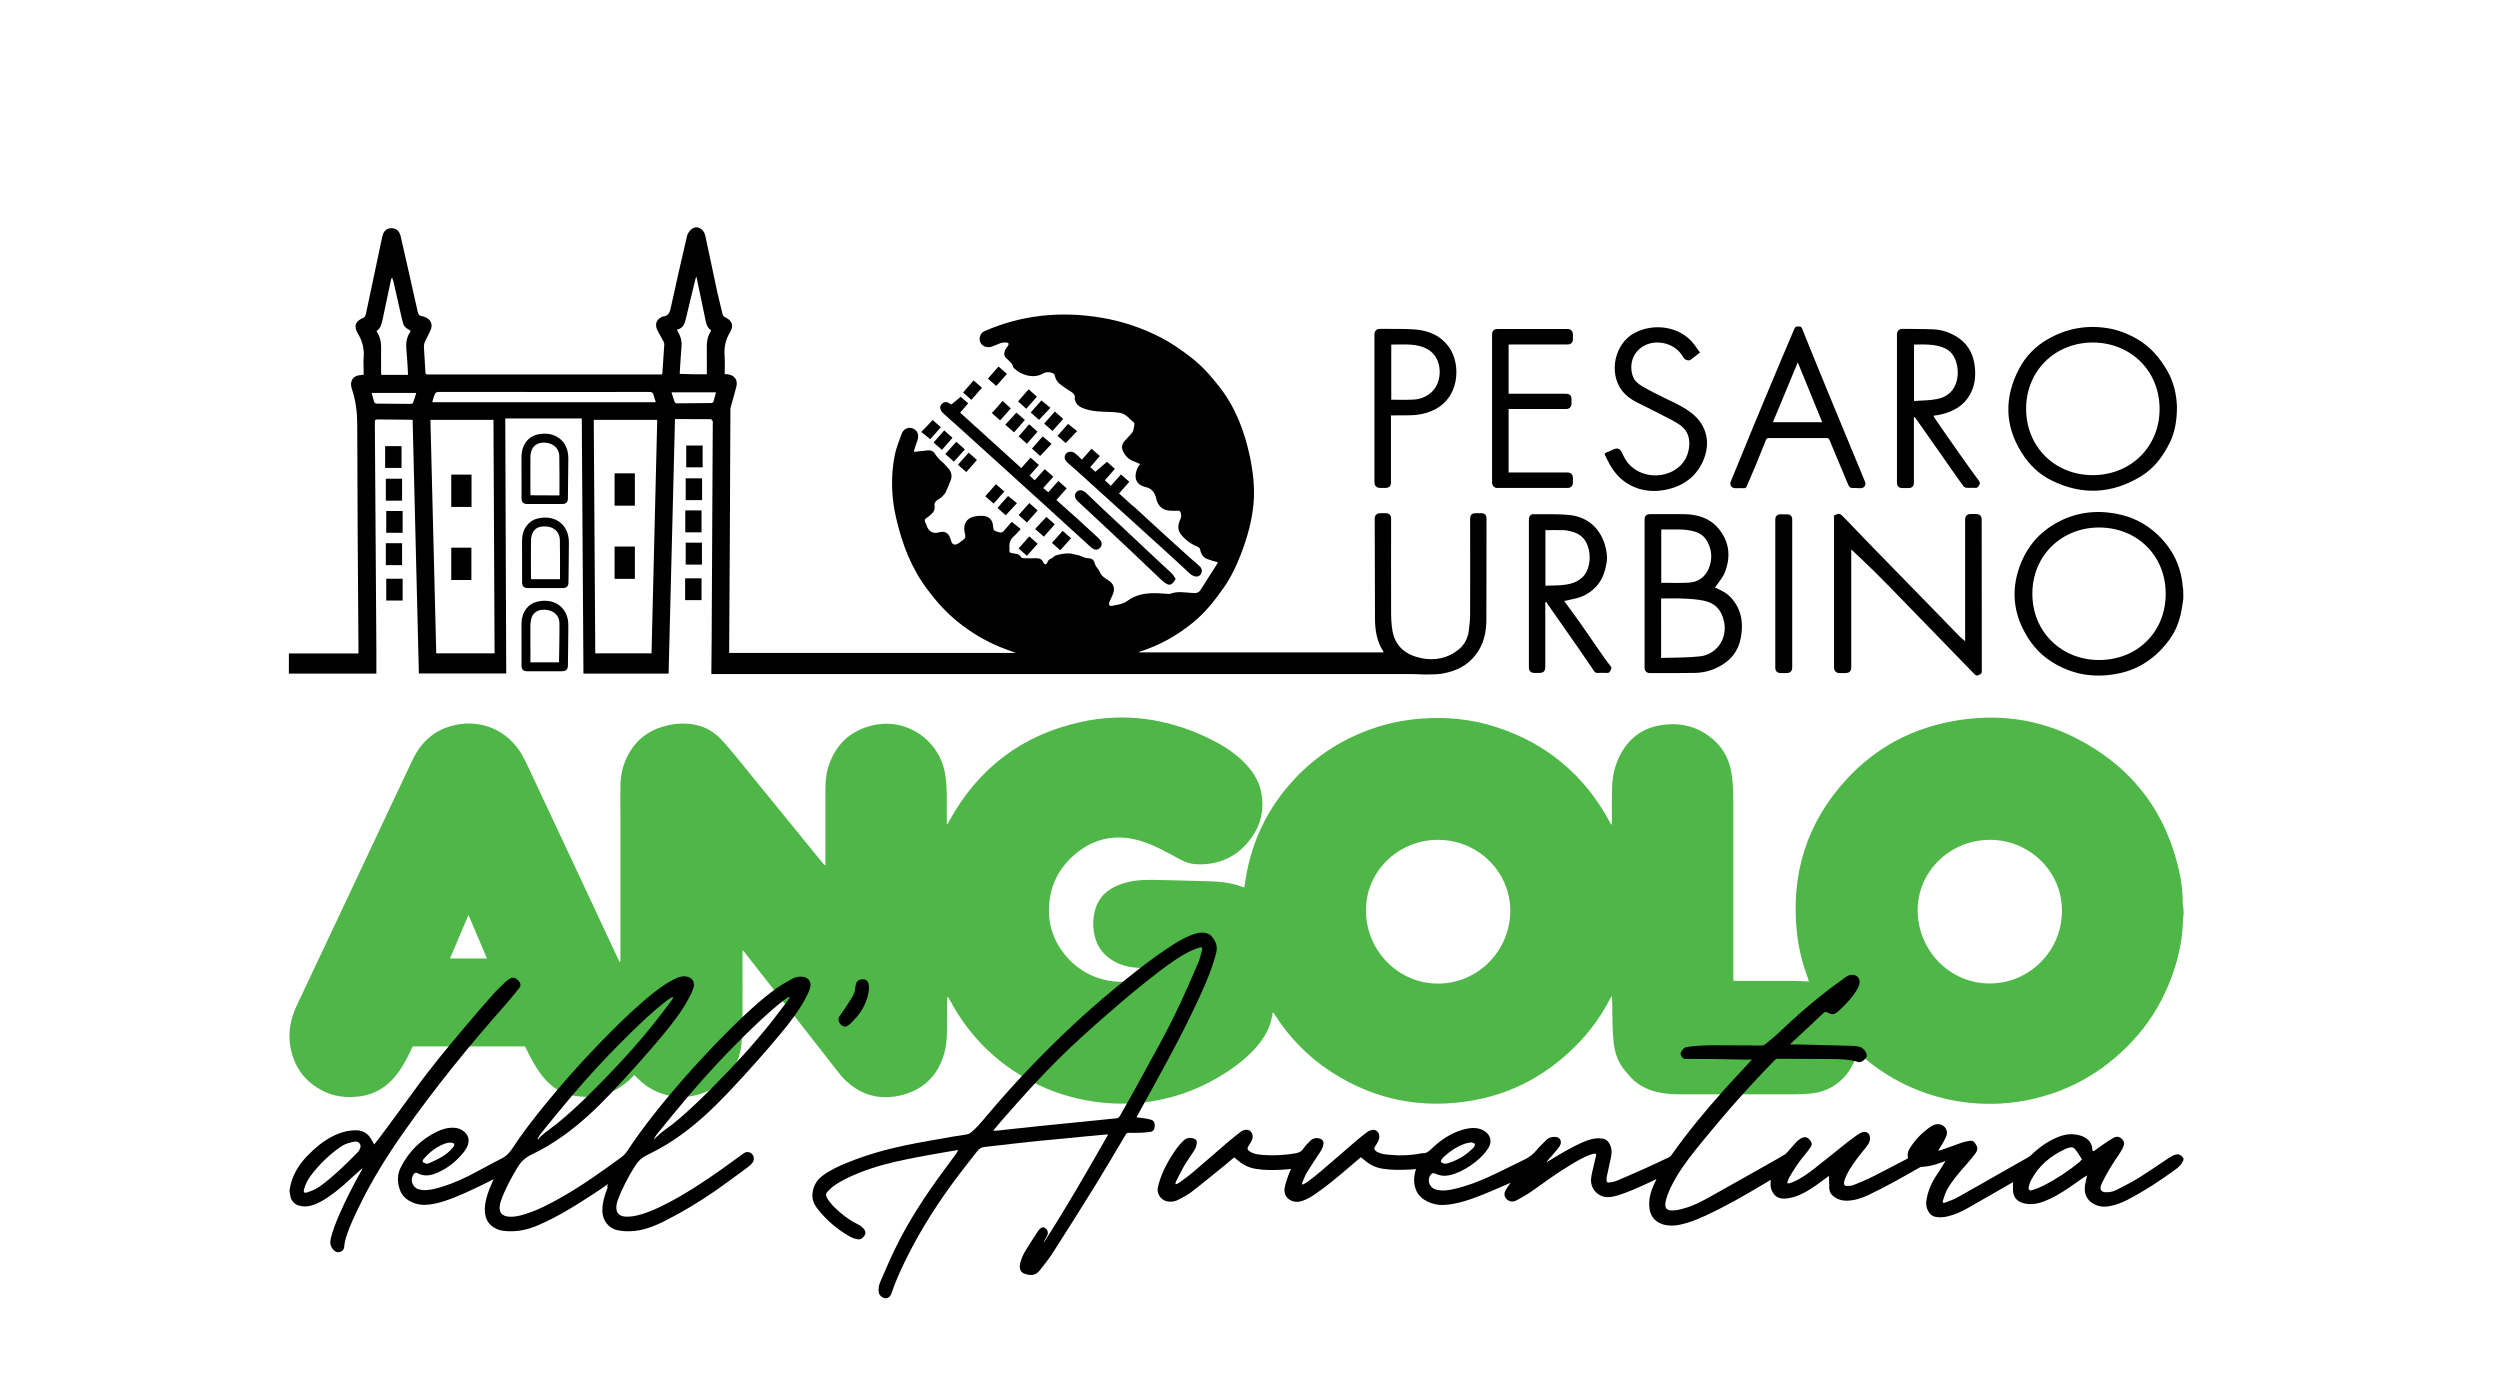 <?xml version="1.0" encoding="utf-8"?>
<!-- Generator: Adobe Illustrator 26.5.0, SVG Export Plug-In . SVG Version: 6.00 Build 0)  -->
<svg version="1.1" id="Livello_1" xmlns="http://www.w3.org/2000/svg" xmlns:xlink="http://www.w3.org/1999/xlink" x="0px" y="0px"
	 viewBox="0 0 1800 1000" style="enable-background:new 0 0 1800 1000;" xml:space="preserve">
<style type="text/css">
	.st0{fill:#4FB747;}
</style>
<g>
	<path class="st0" d="M1572.2,658c-0.1,1.4-0.4,2.8-0.4,4.2c-0.5,18.7-5.3,36.3-13.2,53.1c-6.8,14.4-15.9,27.2-27.2,38.4
		c-18.6,18.5-40.7,31.1-66.2,37.2c-44.2,10.6-91.5-0.8-125.8-31.7c-0.5-0.5-1.1-0.9-1.9-1.6c-0.3,1-0.6,1.7-0.9,2.5
		c-2.7,8.2-7.2,15.1-14.2,20.3c-5.8,4.3-12.3,6.4-19.4,7c-3.8,0.4-7.7,0.5-11.5,0.5c-27.6,0-55.2,0-82.8,0c-6.7,0-13.2-0.7-19.6-2.8
		c-6.3-2.1-11.7-5.5-16-10.6c-0.8-1-1.7-2-2.5-2.9c-5.4-6-7.9-13.2-8.8-21.1c-0.9-8.8-0.9-17.5-1-26.3c0-2.3,0-4.6-0.3-7.1
		c-0.3,0.5-0.7,1.1-1,1.6c-6.8,13.2-15.4,25-26,35.4c-20.5,20.1-44.7,33.2-73,38.2c-36.8,6.5-71.1-0.4-102.4-20.8
		c-16.2-10.6-29.5-24.2-40-40.5c-0.4-0.6-0.8-1.2-1.2-1.8c-0.1-0.1-0.3-0.1-0.5-0.2c-0.3,1.7-0.6,3.4-1,5.1
		c-1.6,6.9-5,12.7-9.4,18.1c-6.6,8-14.5,14.4-23.2,20c-16.5,10.7-34.5,17.8-53.9,20.8c-12,1.9-24,2.1-36.1,0.8
		c-15.5-1.7-30.3-5.7-44.3-12.3c-28.4-13.4-50-34-64.8-61.8c-0.4-0.7-0.8-1.5-1.7-2.1c0,0.6,0,1.2,0,1.8c0,6.8,0,13.6-0.1,20.4
		c-0.1,6.2-0.3,12.5-2,18.5c-4.6,16.4-15.3,26.6-31.9,30.5c-11.3,2.6-22.3,1.1-32.2-5.3c-4.5-2.9-8.3-6.5-11.6-10.7
		c-18.5-23.6-36.9-47.3-55.4-70.9c-4.1-5.3-8.3-10.6-12.4-15.9c-0.4-0.5-0.9-1-1.7-1.9c-0.1,1.3-0.1,2.1-0.1,2.9
		c0,17.1,0.1,34.2,0,51.3c0,4.9-0.3,9.8-0.9,14.6c-1.7,14-9.3,24.3-21.4,31.2c-17.2,9.8-38.8,6.7-52.8-7.3c-0.9-0.9-1.8-1.8-2.8-2.8
		c-1.3,1.4-2.5,2.7-3.8,3.8c-9.1,8.4-19.8,12.3-32.2,11.9c-5.8-0.2-11.4-1.2-16.7-3.7c-6.3-3.1-11.1-7.8-15.1-13.4
		c-3.9-5.4-7-11.2-9.9-17.2c-0.3-0.6-0.6-1.3-1-2c-26.8,0-53.7,0-80.8,0c-0.7,1.4-1.4,3-2.2,4.6c-3.3,6.9-7.1,13.4-12.3,19.1
		c-7.2,7.8-16.1,11.9-26.6,12.6c-7.9,0.6-15.5-0.4-22.7-3.8c-13.8-6.7-21.9-17.7-24.4-32.8c-1.7-10.3,0.4-20.1,4.8-29.4
		c17.1-36.3,34.2-72.5,51.3-108.8c10.7-22.8,21.4-45.6,32.2-68.3c6.2-12.9,16.2-21.5,30.4-24.6c19-4.2,37.7,3.9,47.7,20.7
		c3,5.1,5.4,10.7,8,16.1c20.6,43.8,41.1,87.7,61.6,131.5c0.4,0.8,0.8,1.6,1.3,2.6c0.6-1,0.4-1.8,0.4-2.6c0-33.6,0-67.2,0-100.7
		c0-7.8-0.1-15.7,0-23.5c0.1-8.3,1.9-16.2,6-23.4c6.3-11.3,16.1-17.9,28.7-20.6c6.2-1.3,12.4-1.5,18.6-0.4c7.6,1.4,14,5.1,19.2,10.6
		c4.1,4.3,7.9,9,11.7,13.6c20.5,25.1,40.9,50.2,61.3,75.3c0.5,0.7,1.1,1.3,2.1,1.9c0-0.8,0-1.7,0-2.5c0-16.8,0-33.6,0-50.4
		c0-5.8,0.2-11.6,1.8-17.1c4.9-16.5,15.8-27.1,32.5-30.9c23.7-5.5,47,10,51.7,33.9c1.1,5.6,1.3,11.3,1.4,16.9c0,6,0,12,0,18
		c0,0.8,0,1.5,0,2.3c0.1,0,0.3,0.1,0.4,0.1c0.5-0.8,0.9-1.6,1.4-2.4c21-38.1,52.7-62.1,95.3-71.3c31-6.7,60.9-2.4,89.5,10.9
		c9.2,4.3,18,9.4,25.5,16.4c7.2,6.6,12.6,14.3,14.4,24c2.1,11.5-0.1,22.2-6.8,31.7c-9.4,13.4-22.5,20-38.9,19.6
		c-4.4-0.1-8.5-1.1-12.4-3.3c-5.1-2.9-10.4-5.7-15.7-8.3c-8.6-4.2-17.6-7.3-27.3-7.7c-12.2-0.4-22.9,3.7-32.3,11.4
		c-10.9,9-17.6,20.5-19.2,34.6c-1.8,15.7,2.9,29.6,13.6,41.2c7.8,8.4,17.4,13.7,28.7,15.8c11.4,2.1,22.3,0.6,32.5-5.1
		c1.9-1.1,3.8-2.2,5.6-3.7c-0.8,0-1.5-0.1-2.3-0.1c-5-0.1-9.9,0-14.9-0.3c-6.5-0.4-12.8-2.1-18.4-5.7c-7.4-4.7-11.5-11.6-12.8-20.1
		c-0.8-5-0.6-9.9,0.6-14.8c2.4-9.7,8.8-15.9,18-19.3c7.2-2.7,14.7-3.5,22.4-3.4c3.6,0,7.2,0.1,10.8,0.2c11.2,0.3,22.4,0.5,33.6,0.9
		c5.7,0.2,11.3,0.9,16.8,2.4c2,0.5,3.9,1.3,6.1,2c0.3-2.2,0.7-4.3,1-6.4c4.5-27.8,16.4-51.9,35.8-72.4
		c15.6-16.5,34.3-28.3,55.8-35.7c11.2-3.9,22.8-6.2,34.7-7.1c18.3-1.4,36.3,0.3,53.8,6c36.4,11.7,63.7,34.5,81.9,68.2
		c0.3,0.6,0.6,1.1,0.9,1.7c0.1,0.1,0.2,0.2,0.6,0.5c0.1-0.7,0.2-1.3,0.2-1.8c0-8.3-0.1-16.6,0.1-24.9c0.2-7.6,1.7-14.9,5-21.8
		c6.3-13.4,16.8-21.5,31.7-23.4c14-1.9,26.5,1.8,37,11.3c6.8,6.2,10.7,14.1,12.2,23.1c1.1,6.4,1.4,12.9,1.4,19.3
		c0,42.4,0,84.8,0,127.1c0,1,0,2.1,0,3.4c1,0,2,0.1,2.9,0.1c13.2,0,26.4,0,39.6,0c3.9,0,7.8,0.3,11.9,0.5c-0.2-0.8-0.4-1.4-0.6-2.1
		c-4-10.7-6.8-21.7-8-33c-4.5-42.2,7-79.5,36-110.8c21-22.7,47.1-36.5,77.5-41.8c30.9-5.4,60.7-1.5,88.5,13
		c39.7,20.6,64.3,53.1,73.6,97c1.5,7,2.2,14.2,2.2,21.4c0,0.8,0.2,1.5,0.3,2.3C1572.2,654.5,1572.2,656.2,1572.2,658z M1035.5,604.7
		c-27-0.3-52,21.1-52,50.8c0,28.9,23.1,52.6,51.8,52.7c29.2,0,52-24.1,52.1-52.2C1087.5,627.7,1064.1,604.7,1035.5,604.7z
		 M1432.6,604.7c-28.5,0-51.8,22.7-51.9,50.4c-0.1,28.6,22.6,53,51.9,53c28.6,0,52.1-23.5,52-52.4
		C1484.6,625.8,1459.4,604.4,1432.6,604.7z M324,690.1c9.1,0,17.7,0,26.6,0c-4.4-10.5-8.8-20.7-13.3-31.3
		C332.7,669.5,328.4,679.7,324,690.1z"/>
</g>
<g>
	<path d="M208.5,856.7c0.4-1.7,0.6-3.4,1.1-5.1c2.2-7.5,6.3-13.9,11.7-19.4c5.1-5.3,10.7-10.1,17.3-13.6c5.4-2.9,11.1-4.7,17.3-4.8
		c4.8-0.1,8.7,1.9,11.2,6.1c0.8,1.3,1.5,2.6,2.3,4.1c1.4-1.8,2.9-3.5,4.2-5.3c8.3-11.2,16.6-22.4,24.8-33.7
		c11.6-16.1,24.3-31.4,37.1-46.5c6.5-7.6,13-15.3,19.7-22.8c2.9-3.2,6.1-6.2,9.3-9.2c0.8-0.7,1.7-1.3,2.6-1.9
		c2.1-1.2,4.2-0.7,6.2,1.5c1.7,1.8,2,3.5,0.4,5.5c-3.2,4-6.4,8-9.8,11.8c-26.3,29.7-51.3,60.5-74.1,93c-11.3,16.2-21.8,33-30.5,50.8
		c-3.8,7.7-7.5,15.4-10.1,23.5c-0.7,2.3-1.2,4.7-1.4,7.1c-0.3,2.3-1.5,3.3-3.6,3.7c-1.9,0.4-3.2-0.6-4.4-1.9
		c-2.1-2.4-2.3-5.1-1.6-8.1c1.4-5.8,3.7-11.3,6-16.8c4.8-11,10.3-21.6,16.1-32c0.3-0.5,0.6-1,0.7-1.7c-2.3,2-4.5,4.1-6.8,6.1
		c-5.6,5.2-11.3,10.3-17.6,14.6c-4.1,2.8-8.4,5.3-13.3,6.5c-2.6,0.6-5.2,0.6-7.8-0.1c-3.8-1.1-6.2-3.9-6.6-7.9
		c0-0.4-0.2-0.8-0.2-1.1C208.5,858.4,208.5,857.5,208.5,856.7z M255.9,821.9c-3.6,0.5-7.3,1.5-10.5,3.7
		c-8.2,5.7-15.3,12.5-21.3,20.4c-2.4,3.1-4.2,6.5-5.2,10.3c-0.2,0.7-0.3,1.8,0.1,2.2c0.4,0.4,1.5,0.3,2.2,0c3.5-1.1,6.9-2.6,9.8-4.8
		c9.7-7.2,18.3-15.7,26.7-24.2c0.8-0.9,1.4-2.1,1.8-3.3C260,823.8,258.4,821.9,255.9,821.9z"/>
	<path d="M437.8,852.5c-3.5,2.4-6.7,4.7-10,6.8c-13,8.5-26.1,16.7-40.4,22.9c-6.3,2.7-12.9,4.4-19.8,4.3c-3.4,0-6.9-0.2-10.1-1.7
		c-5.5-2.5-8.2-6.9-8.4-12.9c-0.2-5.6,1.4-10.9,3.4-16.1c0.9-2.2,1.9-4.4,2.9-6.8c-2.6,1.3-5,2.5-7.3,3.7c-9,4.3-18,8.7-27.6,11.9
		c-4.7,1.6-9.5,2.7-14.5,2.9c-6.3,0.3-15.5-3.1-18.1-10.9c-1.9-5.4-2-11,0.7-16.2c5.8-11.4,14.5-20,26-25.6c3.8-1.9,7.9-3,12.3-2.8
		c2.7,0.1,5.1,1,7.2,2.7c3.2,2.6,4.1,6.3,2.6,10.1c-1.3,3.3-3.7,6-6.1,8.5c-5,5.3-10.9,9.3-17.8,11.9c-4.2,1.5-8.3,1.6-12.3-0.6
		c-1-0.5-1.9-0.2-2.7,0.9c-2.8,3.9-0.9,9.5,3.7,10.8c3.9,1.1,7.8,0.5,11.6-0.4c8.4-2,16.3-5.3,24-9.1c8.2-4.1,16.1-8.7,24.3-12.8
		c3-1.5,5.1-3.6,7-6.4c7.3-11.2,15.5-21.8,23.9-32.1c12.1-14.9,24.8-29.2,38.1-43c10.7-11.1,21.6-22,33.3-32
		c6.6-5.7,13.4-11.1,21.2-15.2c2.7-1.4,5.4-2.6,8.6-2.3c4.8,0.4,7.3,4.1,5.7,8.6c-0.9,2.6-2.2,5.1-3.5,7.6
		c-5.1,9.5-11.7,17.9-18.6,26.2c-11.9,14.3-24.4,28.1-37.2,41.7c-10.7,11.3-22,21.9-34.7,30.9c-7.1,5-14.4,9.5-22.3,13.2
		c-4.4,2.1-7.7,5-10.2,9.2c-4.7,7.8-9,15.7-12,24.2c-0.4,1.2-0.8,2.5-0.9,3.8c-0.5,4.7,1.8,7.2,6.5,7.6c3.8,0.3,7.4-0.5,11-1.6
		c9.7-2.9,18.6-7.6,27.4-12.6c14.9-8.5,28.9-18.5,42.7-28.6c1.6-1.2,3-2.6,4.1-4.3c11.7-17.7,25-34.2,38.9-50.2
		c11.9-13.6,24.2-26.8,37.1-39.5c9.9-9.7,20-19.3,31.3-27.4c3.5-2.5,7.3-4.7,11.1-6.8c2.4-1.3,5-2.1,7.8-1.8
		c4.3,0.4,6.8,3.8,5.6,7.9c-0.7,2.5-1.8,4.9-3,7.1c-4.9,9.3-11.2,17.6-17.9,25.6c-11.9,14.4-24.3,28.2-37.1,41.8
		c-10.3,10.9-21,21.2-33,30.1c-7.8,5.8-16,10.9-24.7,15.1c-0.6,0.3-1.3,0.7-1.9,1c-3.9,1.8-6.7,4.7-8.9,8.4
		c-4.7,7.6-8.9,15.5-12,23.9c-0.5,1.4-0.9,2.8-1,4.3c-0.4,4.8,1.9,7.3,6.7,7.6c4,0.2,7.9-0.7,11.7-1.8c9.5-3,18.3-7.7,27-12.6
		c14-8.1,27.3-17.3,40.3-26.9c1.9-1.4,3.9-2.8,5.8-4.2c2.1-1.5,4.5-1.3,6.1,0.3c1.7,1.7,1.8,4.6,0.3,6.5c-0.9,1.1-2,2.2-3.2,3
		c-7.7,5.7-15.3,11.4-23.2,16.9c-11.7,8.1-23.8,15.4-36.5,21.8c-5.9,3-12,5.6-18.6,6.8c-5,0.9-9.9,1-14.9,0.1
		c-7-1.3-11.6-7-11.6-14.3c0-5.8,1.7-11.2,3.8-16.5C437,854.3,437.4,853.5,437.8,852.5z M387,819.9c0.2,0.2,0.3,0.3,0.5,0.5
		c0.3-0.4,0.5-0.9,0.8-1.2c1.5-1.4,3-2.8,4.6-4c3.5-2.8,7.3-5.4,10.7-8.3c11.5-9.6,22.1-20.2,32.5-30.9
		c12.4-12.8,24.3-25.9,35.3-39.8c4.2-5.3,8.2-10.7,12.2-16c0.5-0.6,0.8-1.3,1.1-2c-0.1-0.1-0.2-0.2-0.3-0.3
		c-0.4,0.1-0.8,0.2-1.2,0.4c-0.8,0.5-1.7,1.1-2.5,1.7c-12,9.1-22.7,19.7-33.3,30.3c-12.5,12.4-24.4,25.5-35.8,38.9
		c-7.6,8.9-15,18.1-22.4,27.2C388.4,817.5,387.7,818.7,387,819.9z M470.8,819.8c0.1,0.1,0.2,0.2,0.3,0.2c0.3-0.2,0.5-0.5,0.8-0.7
		c1.7-1.5,3.3-3,5-4.4c2.4-1.9,5-3.7,7.5-5.6c10.8-8.7,20.8-18.5,30.6-28.4c13.8-14,27.1-28.4,39.4-43.8c4.4-5.5,8.6-11.2,12.9-16.9
		c0.5-0.7,0.9-1.5,1.3-2.2c-0.1-0.1-0.2-0.2-0.2-0.3c-0.4,0.2-0.9,0.2-1.2,0.5c-1.2,0.8-2.4,1.6-3.5,2.5
		c-10.1,7.8-19.2,16.7-28.3,25.6c-14,13.7-27.2,28.1-39.9,43c-7.5,8.8-14.7,17.8-22,26.7C472.4,817.2,471.7,818.6,470.8,819.8z
		 M307.3,837.9c0.6-0.1,1.3-0.2,1.9-0.5c3-1.4,6.1-2.8,9-4.5c3-1.8,5.7-4,7.9-6.7c1.7-2.1,1.2-3.3-1.4-3.5c-1.4-0.1-3,0.2-4.4,0.7
		c-4.1,1.5-7.7,3.8-10.9,6.6c-1.6,1.4-3.1,3-4.5,4.6c-1.1,1.4-0.7,2.4,1.1,2.9C306.4,837.8,306.8,837.8,307.3,837.9z"/>
	<path d="M625.7,711.7c-0.8,9.1-4.9,16.6-11.2,23.1c-1,1-1.9,2-3,2.9c-1.3,1.1-2.8,2-4.6,1.1c-2-1-3-2.7-3.2-4.9
		c-0.1-0.7,0.3-1.5,0.7-2.1c1.3-2,2.8-3.9,4.1-5.9c2.1-3.2,4.3-6.5,6.1-9.9c0.9-1.6,1.1-3.6,1.3-5.5c0.3-2.8,1.3-4.6,3.5-5.2
		c3.6-0.9,6,0.8,6.2,4.5C625.7,710.5,625.7,711.1,625.7,711.7z"/>
</g>
<g>
	<path d="M690,828c-2.9,0.5-5.4,0.8-8,1.3c-9.6,1.7-19.2,3.3-28.8,5.3c-11.7,2.4-23.4,5.3-34.5,9.8c-6.4,2.6-12.7,5.4-18.4,9.5
		c-1.7,1.2-3.1,2.7-4.6,4.2c-1.1,1.2-1.2,2.6-0.4,4.1c2.3,4.1,5.6,7.3,9,10.3c4.2,3.6,8.6,6.8,13.7,9.2c1.4,0.6,2.7,1.7,3.8,2.9
		c1.3,1.4,1.8,3.1,0.7,4.9s-2.8,3.2-5,2.8c-2.1-0.4-4.2-1.1-6-2.2c-8.9-5.1-16.6-11.7-22.9-19.8c-2.5-3.2-4.1-6.9-3.6-11.1
		c0.6-5.3,3-9.6,7.4-12.8c5.4-4,11.5-6.8,17.7-9.3c13.5-5.5,27.6-9.5,41.9-12.5c11.2-2.3,22.5-4.2,33.8-6.2c3.4-0.6,6.9-1,10.3-1.6
		c1-0.2,2.2-0.7,3-1.4c3.9-3.2,7.1-7,10.3-10.8c11.3-13.5,23-26.5,35.2-39.1c18-18.6,36.8-36.3,56.7-52.7
		c13.6-11.3,27.4-22.3,42.3-32c5.1-3.3,10.4-6.4,16.3-8.3c2.8-0.9,5.8-1.5,8.7-0.6c1.2,0.4,2.5,0.9,3.3,1.8c3.2,3.4,5,7.2,3.8,12.1
		c-2.6,10.6-6.8,20.5-11.3,30.4c-10.2,22.4-21.8,44.1-33.7,65.6c-4,7.2-7.9,14.3-11.8,21.5c-0.2,0.3-0.3,0.7-0.6,1.2
		c2,0.2,3.8,0.4,5.6,0.7c1.6,0.2,3.2,0.5,4.8,1c2.1,0.6,2.9,2.4,2.7,5c-0.2,2.2-1.2,3.5-3.3,3.8c-2.4,0.3-4.8,0.5-7.2,0.6
		c-2.8,0.1-5.6,0.1-8.4,0c-0.9,0-1.3,0.3-1.8,1c-7.2,12.1-14.4,24.4-21.8,36.4c-10.2,16.5-20.5,32.9-31,49.2
		c-2.8,4.4-6.1,8.4-9.3,12.5c-2.9,3.6-6.3,4.1-11.1,2.3c-2.8-1-3.8-3.8-3-7.4c0.8-3.4,2.3-6.6,4.1-9.5c2.9-4.7,5.9-9.3,8.9-13.9
		c0.5-0.7,1.1-1.3,1.7-1.8c1.2-1,2.5-1,3.7,0.1c1.7,1.5,2,3.5,0.9,5.4c-0.7,1.2-1.3,2.4-2,3.7c-0.2,0.3-0.3,0.7-0.3,1.1
		c16.4-25.3,31.3-51.5,46.4-77.9c-2.1,0.1-3.9,0.2-5.6,0.4c-15,1.4-30,2.8-45,4.3c-12.8,1.3-25.5,2.9-38.3,4.3c-2.1,0.2-3.7,1-5,2.6
		c-4.6,5.9-9.3,11.7-13.8,17.7c-14.7,19.4-27.8,39.9-38.5,61.8c-3.7,7.6-7.2,15.4-9.9,23.5c-1,2.9-3.7,4.1-6,2.9
		c-1.9-0.9-3.1-2.5-3.2-4.7c-0.2-2.5,0.4-4.9,1.4-7.1c3.3-7.6,6.5-15.2,10.1-22.6c9.9-20.7,22.6-39.8,36.2-58.2
		c2.7-3.7,5.5-7.4,8.2-11.1C689.1,829.6,689.4,828.9,690,828z M715.3,813.8c0.1,0.1,0.1,0.2,0.2,0.3c0.6,0,1.2,0.1,1.9,0
		c3.7-0.4,7.3-0.8,11-1.2c6.9-0.7,13.7-1.5,20.6-2.2c8.7-0.9,17.3-1.7,26-2.6c9.6-1,19.2-1.9,28.7-2.9c1.2-0.1,2-0.6,2.6-1.7
		c3.5-6.3,7.2-12.5,10.6-18.8c11.2-20.7,23.1-41.1,33-62.5c4.4-9.5,8.6-19.1,12.7-28.7c1.3-3.1,2.1-6.4,2.9-9.6
		c0.4-1.6-0.2-2.2-1.8-1.7c-2.3,0.7-4.5,1.5-6.7,2.6c-8.3,4.1-15.8,9.6-23.1,15.2c-12.3,9.4-24.2,19.4-35.9,29.6
		c-12.4,10.8-24.7,21.7-36.3,33.3c-13.8,13.7-26.8,28.2-39.6,42.9C719.7,808.5,717.5,811.2,715.3,813.8z"/>
</g>
<g>
	<path d="M1572,835.5c-1,2.5-2.9,4.4-5.1,6.1c-11.1,8.2-22.6,15.7-35,22.2c-4.2,2.2-8.6,3.9-13.4,4.7c-4.1,0.7-8,0.2-11.6-2
		c-4.7-2.9-6.3-7.2-5.8-12.2c0.2-2.2,0.9-4.4,1.3-6.6c0.1-0.3,0.2-0.7,0.4-1.4c-1.1,0.6-1.8,1-2.5,1.4c-3.7,2.6-7.4,5.3-11.2,7.8
		c-5.3,3.6-10.8,6.9-16.9,9.3c-4.5,1.8-9.1,2.7-14.1,1.8c-5.2-1-8.3-4-8.7-8.8c-0.2-2.2,0-4.4,0-6.7c-0.7,0.4-1.5,0.9-2.4,1.4
		c-10.1,5.8-20.1,11.6-30.2,17.3c-4.5,2.6-9.3,4.8-14.5,6c-2.9,0.7-5.9,0.9-8.9,0.3c-1.7-0.4-3.1-1.2-4.1-2.6
		c-2.3-3-2.8-6.3-2.2-9.8c1.1-6.4,3.6-12.2,7.3-17.7c2-3,3.9-6.1,5.8-9.1c0.1-0.2,0.2-0.5,0.4-1c-1.1,0.4-1.9,0.7-2.7,1
		c-4.6,1.9-9.5,3-14.5,3.3c-0.6,0-1.1,0.3-1.6,0.6c-12.1,6.9-24.1,13.7-36.7,19.7c-4.7,2.2-9.6,3.8-15,4c-3.6,0.1-6.9-0.8-9.8-3
		c-2-1.5-3.1-3.3-3.2-5.7c-0.1-2.6-0.2-5.1-0.2-7.7c0-0.4,0-0.8,0-1.5c-2.7,2-5.1,3.8-7.6,5.6c-5.6,4-11.4,7.8-18.2,9.8
		c-2.2,0.6-4.6,1-6.9,1c-5.7,0-8.3-4.1-9.2-8c-0.4-1.7-0.1-3.6-0.1-5.5c-2,1.2-3.8,2.3-5.7,3.4c-13.4,8-27,15.8-41.3,22.4
		c-5.8,2.6-11.7,5.1-18,6.4c-4,0.9-8,1.1-12.1,0c-5.9-1.7-9.2-5.5-10.1-11.1c-1-6.3,0.6-12.3,3.3-18.1c0.5-1.1,1.1-2.2,1.6-3.3
		c0,0,0-0.1-0.1-0.2c-2.3,1.1-4.5,2.2-6.8,3.2c-6.7,3.1-13.5,6.2-20.7,8.4c-3,0.9-6.1,1.7-9.3,1.2c-4.9-0.7-9.1-4.8-10-9.7
		c-0.5-2.7,0.1-5.3,0.6-7.8c0.9-4.1,1.9-8.3,2.9-12.4c0.2-0.9-0.2-1.4-1.2-1.3c-1,0.2-2,0.4-3,0.8c-5.3,1.9-10,4.8-14.8,7.7
		c-9.4,5.6-18,12-26.9,18.3c-3.6,2.5-7.4,4.7-11.3,6.8c-2.1,1.2-4.4,1.3-6.5-0.2c-2.2-1.6-2.9-4.2-1.7-6.5c0.5-1,1.1-2,1.8-2.9
		c0.6-0.9,1.2-1.8,2-3c-2,0.9-3.6,1.6-5.3,2.3c-9.2,4-18.4,8.1-28.1,11c-4.9,1.4-9.9,2.5-15,2.7c-6.8,0.3-16.2-3-19.4-10.2
		c-2.1-4.7-2-9.5-0.7-14.3c0.1-0.4,0.3-0.8,0.5-1.4c-1.8,0.2-3.4,0.4-5,0.4c-6.5,0.3-13.1,0.4-19.6-0.7c-4.6-0.8-8.7-2.8-12.2-5.8
		c-0.9-0.8-1.9-1.6-3-2.4c-3,2.5-5.9,5-8.8,7.5c-7.7,6.6-15.5,13.2-24,19c-2.9,2-6,3.8-9.5,5c-7.4,2.4-14-2.7-12.5-9.8
		c0.6-3,1.7-5.9,2.7-8.9c0.5-1.5,1.2-2.9,1.9-4.4c-2.3,0.2-4.4,0.5-6.6,0.6c-6.2,0.3-12.5,0.4-18.7-0.6c-4.7-0.8-9-2.7-12.5-5.7
		c-1-0.9-2.1-1.7-3.2-2.6c-1.9,1.6-3.8,3.2-5.7,4.8c-8.4,6.8-16.7,13.7-25.3,20.3c-2.9,2.2-6.3,3.9-9.6,5.6c-1.5,0.7-3.3,1.2-5,1.2
		c-6,0.3-10.5-4.8-9.3-10.4c1.9-8.5,5.8-16.3,10.6-23.7c2.3-3.6,4.8-7,8-10c2-1.9,4.3-2.1,6.8-1.5c1.8,0.5,2.8,1.5,2.6,3.3
		c-0.2,1.6-0.6,3.4-1.5,4.8c-2.4,4-5.2,7.7-7.6,11.7c-2.1,3.6-3.9,7.4-5.8,11.1c-0.3,0.6-0.4,1.3-0.5,1.9c0.1,0.1,0.2,0.2,0.3,0.3
		c0.7-0.3,1.6-0.6,2.2-1c3.4-2.5,6.8-4.9,10-7.6c8.6-7.3,17-14.7,25.5-22c2.8-2.4,5.8-4.7,8.7-7c2.3-1.8,4.9-2.2,6.7-1.1
		c1.9,1.2,2.8,4,1.8,6.5c-0.5,1.3-1.3,2.6-2.1,3.8c-1.8,2.9-1.6,3.7,1.6,5.4c2.8,1.5,5.9,1.6,8.9,1.9c7.6,0.5,15.2,0.1,22.8-1.2
		c2.7-0.5,4.4-1.3,5.8-3.5c1.4-2.1,3.3-4,5.2-5.8c1.8-1.8,4.8-2.1,7.2-1.1c1.5,0.7,2.2,2,2,3.7c-0.4,2.8-1.9,5.1-3.5,7.4
		c-2.8,4.4-5.8,8.7-8.5,13.2c-1.3,2.1-2.1,4.5-3.1,6.7c-0.2,0.5-0.2,1-0.3,1.6c0.1,0.1,0.2,0.2,0.4,0.3c1-0.6,2.2-1,3.1-1.7
		c3.3-2.5,6.7-5,9.8-7.7c8.6-7.3,17-14.7,25.5-22c2.7-2.3,5.4-4.5,8.3-6.6c1-0.7,2.3-1.2,3.5-1.4c2.5-0.4,4.7,1.5,5,4.3
		c0.2,2-0.6,3.7-1.6,5.3c-0.6,0.9-1.2,1.9-1.7,2.8c-0.6,1.1-0.3,2,0.8,2.8c2.4,1.8,5.3,2.3,8.2,2.6c8.4,0.9,16.8,0.7,25.1-1
		c0.1,0,0.2-0.1,0.3,0c3,0.2,4.7-1.5,6.6-3.3c6-5.7,12.7-10.5,21-13.2c3.9-1.2,7.8-2.1,12-1.4c4.6,0.8,8.5,3.9,9.2,7.6
		c0.5,2.5-0.2,4.8-1.6,6.9c-3.3,5-7.7,9-12.8,12.4c-4.5,3-9.2,5.5-14.7,6.8c-3.6,0.8-7.1,0.5-10.5-1.1c-1.4-0.7-2.4-0.4-3.3,0.8
		c-3,4.1-0.9,9.6,4.3,10.8c4.1,1,8.3,0.5,12.3-0.5c9-2,17.5-5.2,25.7-9c8.4-3.8,16.5-8.1,24.8-12c3.8-1.8,6.8-4.1,9.3-7.2
		c2-2.5,4.5-4.6,6.7-7c1.9-2,4.2-2.5,6.9-2.3c3,0.2,4.1,2.6,3.6,4.9c-0.3,1.3-1.3,2.5-2.1,3.6c-2,2.5-4.2,4.9-6.3,7.3
		c-0.5,0.6-1,1.3-1.6,1.9c0.1,0.1,0.1,0.2,0.2,0.3c0.4-0.2,0.8-0.5,1.2-0.7c7.4-4.6,14.9-9.1,22.9-12.8c3.7-1.7,7.5-3.2,11.7-3.5
		c1.4-0.1,2.9,0,4.3,0.2c2.1,0.3,3.4,1.5,4.5,3.1c2,3.3,2.2,6.7,1.4,10.3c-1,4.5-1.9,8.9-2.9,13.4c-0.2,1-0.3,2-0.3,3
		c-0.1,1.4,0.5,2,2,1.8c1.8-0.2,3.6-0.6,5.2-1.2c6.4-2.7,12.8-5.5,19.1-8.3c6.3-2.8,12.5-5.8,18.7-8.7c0.6-0.3,1.2-0.7,1.5-1.2
		c11.6-16.5,24.6-32.2,38.1-47.3c6.3-7.1,12.9-13.9,19.3-20.9c0.3-0.3,0.5-0.6,0.8-0.9c-1.8,0-3.5,0-5.2,0
		c-6.9-0.1-13.8-0.3-20.7-0.4c-7.4-0.1-14.7,0-22.1-0.1c-0.5,0-1.2-0.2-1.6-0.5c-1.3-1.3-2.4-2.9-1.4-4.5c0.9-1.6,2-3.3,4.3-3.6
		c6.6-1,13.3-1.2,20-1.2c8.4,0,16.7,0,25.1,0.1c2.8,0,5.6,0.2,8.4,0.1c0.9,0,2-0.3,2.6-0.8c3.9-3.2,7.8-6.4,11.4-9.8
		c9.2-8.8,18.8-17.3,28.8-25.3c5.7-4.6,11.8-8.9,17.8-13.3c1.1-0.8,2.6-1.6,4.1-1.7c4.2-0.4,6.9,2.8,5.8,6.9c-0.4,1.4-1,2.7-1.8,4
		c-3,5-7,9.3-11.2,13.3c-0.8,0.8-1.7,1.6-2.6,2.4c-2.4,2-4,2.2-6.8,0.7c-1.9-0.9-2-1-3.6,0.4c-2.8,2.5-5.5,5.1-8.2,7.7
		c-5,4.7-10.1,9.4-15.1,14c-0.1,0.1-0.2,0.2-0.3,0.7c1.9,0,3.7,0,5.6,0c13,0.3,26,0.7,39,1c1.3,0,2.6,0.2,3.9,0.4
		c2.7,0.4,4.6,1.9,5.8,4.2c0.9,1.6,1,3.2-0.4,4.7c-1.5,1.6-3.3,2.9-5.6,2.2c-6-1.8-12.2-1.9-18.4-2c-13.1-0.1-26.2-0.1-39.3-0.2
		c-0.5,0-1.2,0.3-1.5,0.6c-18.5,18.8-35.8,38.5-52.3,58.7c-6.7,8.2-13.4,16.5-18.8,25.6c-3.2,5.5-6.2,11.1-7.7,17.2
		c-0.2,1-0.4,2.1-0.4,3.1c0,2.5,1.5,3.9,4.2,4c3.4,0.2,6.5-0.7,9.7-1.6c6.2-1.7,11.7-4.6,17.2-7.6c16.2-9,32.3-18.2,48.5-27.3
		c2.3-1.3,4.5-2.6,6.7-3.9c0.4-0.2,0.7-0.6,1-0.9c2.3-2.6,4.6-5.3,7-7.9c0.7-0.8,1.5-1.4,2.4-2c3.3-2.4,5.8-2,8,1.3
		c0.8,1.2,1.1,2.5,0.3,3.7c-1,1.5-2,3.1-3.2,4.5c-4.8,5.5-8.8,11.5-12.4,17.7c-0.6,1-1,2.2-1.4,3.3c-0.4,1,0.1,1.5,1.2,1.2
		c1-0.3,2-0.6,2.9-1c6-2.6,11.2-6.4,16.2-10.4c7.8-6.1,15.5-12.4,23.3-18.6c2.2-1.7,4.5-3.3,6.8-5c0.8-0.5,1.6-1,2.4-1.4
		c3.4-1.6,6.3-0.1,6.6,3.4c0.2,2.8-1.2,5-2.9,7.1c-2.2,2.7-4.4,5.4-6.5,8.2c-3.4,4.6-6.7,9.3-8.7,14.7c-0.3,0.8-0.5,1.7-0.6,2.6
		c-0.2,1.4,0.5,2.3,2,2.3c1.7,0,3.5-0.1,4.9-0.7c4.9-2,9.8-4,14.5-6.4c8-4,15.9-8.3,23.9-12.4c0.6-0.3,0.8-0.6,0.7-1.2
		c-0.5-2.2,0-4.3,1.2-6.2c4-6.4,9.2-11.9,15.8-16.2c1.1-0.7,2.6-1.3,3.9-1.4c4.4-0.5,8.2,3.6,7,7.7c-0.6,2-1.7,3.9-2.7,5.8
		c-0.8,1.5-1.8,2.8-2.7,4.3c-0.2,0.3-0.3,0.7-0.7,1.4c1.2-0.3,2-0.5,2.8-0.8c4.8-1.7,9.7-3.5,14.5-5.2c1.7-0.6,3.6-0.9,5.4-1.2
		c1.4-0.2,2.7,0.1,3.5,1.2c1.9,2.5,2.8,4.7,0.9,7.4c-2.1,3-4.5,5.8-6.9,8.5c-4.9,5.5-9.8,11.1-13.5,17.5c-1.5,2.6-2.4,5.5-3.3,8.4
		c-0.5,1.5,0.2,2,1.8,1.4c3-1.1,6-2.2,8.7-3.7c12.2-6.8,24.4-13.8,36.5-20.7c4.9-2.8,9.9-5.6,14.8-8.4c0.6-0.4,1.2-0.8,1.7-1.3
		c5.6-5.5,12-10.1,19.5-13.1c4.8-1.9,9.7-2.6,14.8-1.3c4.4,1.1,8,3.3,9.4,7.7c0.3,0.9,0.3,1.9,0.4,2.8c0.1,1.1,0.5,1.3,1.5,0.7
		c2.1-1.5,4.2-3,6.3-4.5c2.3-1.6,4.7-3.2,7.1-4.6c1.7-1,3.6-1.4,5.5-0.1c1.9,1.4,2.9,3.2,2.2,5.4c-0.7,2-1.7,3.9-2.9,5.7
		c-4.8,6.9-9.2,13.9-12.8,21.4c-0.4,0.8-0.7,1.7-0.9,2.5c-0.6,2.4,0.8,4,3.4,4.1c2.9,0.2,5.8-0.5,8.3-1.8c5.4-2.8,10.9-5.6,16.1-8.8
		c7-4.4,13.8-9.1,20.7-13.7c1.4-0.9,2.9-1.9,4.6-2.5c2.8-1.1,4.9-0.2,6.3,2.2c0.1,0.2,0.3,0.4,0.4,0.6
		C1572,834.4,1572,835,1572,835.5z M1499,834.7c-1-1.6-1.9-2.9-2.7-4.2c-3.1-4.7-3.6-5.5-9.4-3.2c0,0-0.1,0-0.1,0.1
		c-10.8,5-19.2,12.3-24.5,22.5c-0.8,1.5-1.3,3.1-1.6,4.7c-0.4,2.1,0.7,3,2.8,2.2c2.7-0.9,5.4-1.9,7.8-3.1c9.3-4.8,17.9-10.5,25.9-17
		C1498,835.9,1498.6,835.1,1499,834.7z M1058.7,822.6L1058.7,822.6c-1.3,0.2-2.6,0.4-3.8,0.8c-5.7,2-10.7,5.3-15,9.2
		c-0.8,0.7-1.5,1.6-2.1,2.5c-0.7,1.1-0.4,1.7,0.8,2.3c1.3,0.6,2.7,0.6,4,0.1c7.1-2.2,13.2-5.9,18.2-11.1c0.6-0.6,1.3-1.8,1.1-2.5
		c-0.3-1.1-1.8-1.2-2.9-1.4C1058.9,822.6,1058.8,822.6,1058.7,822.6z"/>
</g>
<g>
	<path d="M208,470.5c16.6,0,33.2,0,50.1,0c0-0.9,0-1.6,0-2.4c-0.4-54.1-0.8-108.3-0.9-162.4c0-8.7-1-17-3.7-25.2
		c-0.3-0.9-0.6-1.9-0.7-2.9c-0.4-3.9,1.7-6.7,5.6-7.4c1-0.2,2.1-0.2,3.4-0.3c0-1.5,0-2.9,0-4.4c0-2.6-0.2-5.2,0-7.8
		c0.6-6.4-0.8-12.1-4.2-17.7c-3.2-5.3-1.6-8.9,4.2-11.3c0.7-0.3,1.4-1.5,1.6-2.4c3.3-15.4,6.5-30.8,9.8-46.3
		c0.7-3.3,1.3-6.5,2.1-9.8c0.8-3.8,3.1-5.9,6.5-5.9c3.5,0,5.8,2,6.7,5.9c4.1,18.2,8.3,36.3,12.3,54.5c0.4,1.8,1.2,2.6,2.9,2.9
		c0.7,0.1,1.4,0.3,2.1,0.6c4.5,1.7,6.1,5.4,4.1,9.8c-1.2,2.7-2.7,5.2-3.9,7.9c-0.5,1.1-0.8,2.4-0.8,3.6c0.3,6.2,0.8,12.4,1.1,18.5
		c0.1,2,1.3,1.6,2.4,1.6c25.3,0,50.7,0,76,0c29.3,0,58.7,0,88,0c1.3,0,2.7,0,3.8,0c0.3-0.4,0.4-0.5,0.4-0.6c0.5-7,1-14.1,1.4-21.1
		c0-0.6-0.2-1.3-0.5-1.9c-1.3-2.4-2.7-4.8-4-7.3c-2.2-4-2.4-8.2,3.1-10.7c0.1-0.1,0.2-0.1,0.4-0.1c4.2-0.4,5.1-3.3,5.8-6.9
		c3.7-17.1,7.6-34.1,11.6-51.2c0.4-1.8,1.8-3.6,3.2-4.8c3.7-3,8.7-0.6,9.9,4.6c1.3,5.8,2.4,11.6,3.7,17.4c1.7,7.9,3.3,15.8,5,23.6
		c1.2,5.3,2.5,10.6,3.8,15.8c0.2,0.7,0.8,1.5,1.5,1.8c5.3,2.5,6.8,6.1,3.8,11.1c-3.1,5.1-4.3,10.4-3.9,16.3c0.3,4.5,0.1,9,0.1,13.7
		c0.8,0.1,1.5,0.1,2.1,0.2c4.9,0.5,7.5,4.1,6.3,8.8c-1.2,4.8-2.6,9.5-3.9,14.2c-0.2,0.6-0.4,1.3-0.4,1.9
		c-0.1,29.8-0.2,59.6-0.4,89.5c-0.1,28-0.3,55.9-0.5,83.9c0,0.7,0,1.5,0,2.3c68.8,0,137.6,0,206.4,0c-3.8-1.4-7.5-2.7-11.2-4.2
		c-11-4.5-21.1-10.6-30.5-18.1c-8.4-6.8-15.5-14.7-21.9-23.3c-11.6-15.3-18.2-32.7-22.5-51.2c-3.5-14.8-4-29.6-1.3-44.5
		c1-5.6,3.2-11.1,5.2-16.5c1.4-3.7,4.9-5.1,8.1-3.8c3.3,1.3,4.6,4.7,3.3,8.5c-0.9,2.4-1.7,4.9-2.5,7.4c-0.1,0.2,0,0.4,0.1,0.9
		c2.3-0.2,4.6-0.5,6.9-0.7c2.8-0.4,6-1,7.8,1.7c1.6,2.4,3.3,4.6,5.6,6.4c1.7,1.3,3,3.3,4.6,4.9c1.9,2,2.6,5.3,1.4,8.2
		c-1.2,2.8-2.2,5.7-3.5,8.4c-0.6,1.3-1.7,2.4-2.7,3.4c-0.9,0.9-2,1.5-3.1,2.2c-1.7,1.1-2.7,2.4-2.3,4.6c0.4,2.5-0.8,4.5-2.7,6.1
		c-1.1,0.9-2.1,1.9-3.3,2.6c-1.3,0.7-1.2,1.6-0.8,2.7c0.5,1.1,1,2.3,1.4,3.4c1.2,3.3,4.2,5,7.6,4.3c0.8-0.2,1.6-0.4,2.3-0.5
		c2.8-0.4,5,0.6,6.2,3.2c0.5,1,0.9,2.1,1.2,3.2c0.6,2.3,2.2,3.3,4.3,2.3c2-1,3.8-2.5,5.4-3.9c0.5-0.5,0.7-1.8,0.5-2.5
		c-2.4-8.4,1.1-13.5,10.1-13.9c0.9,0,1.7-0.1,2.6,0c4.4,0.3,6.9,2.8,7.3,7.2c0.3,3.6,0.4,3.3,3.8,4.5c2.3,0.8,3.3,0,4.6-1.6
		c1.6-2,3.3-3.8,5.1-5.8c2.1,1.7,4.2,3.4,6.4,5.2c-1.7,1.8-3,3.6-4.7,5c-2.4,1.9-3.4,4.3-3.5,7.2c0,0.5,0.2,1.1,0.1,1.6
		c-0.1,3.3-0.1,3.3,3.3,3.8c2.1,0.3,4.1,0.6,5.2,2.8c0.2,0.4,1.1,0.6,1.7,0.6c3.1,0.1,6.1,0.1,9.2,0c2.5,0,4.2,0.9,5.1,3.3
		c0.2,0.5,1,1.1,1.5,1.1c0.4,0,1.1-0.7,1.2-1.2c0.5-1.6,1.5-2.5,3.1-3.1c0.8-0.3,1.3-1,2-1.5c2-1.5,10.5-2.6,12.8-1.8
		c1.6,0.5,3.3,0.7,4.8,1.1c1.4,0.4,2.8,1.2,4.2,1.6c0.8,0.3,1.6,0.4,2.5,0.5c2.9,0.1,4.2,1.2,4.9,4c0.2,0.8,0.7,1.5,1.1,2.2
		c0.8,1.2,1.9,2.3,2.4,3.6c0.9,2.4,2.7,3.9,4.7,5.1c0.5,0.3,1,0.6,1.5,1c4.2,2.7,5.1,6.3,2.9,10.9c-0.8,1.7-1.6,3.4-2.2,5.1
		c-0.6,1.7,0.2,2.8,1.9,2.4c3.9-0.8,8-1.2,11.3-3.7c5.1-3.8,11.1-5.2,17.3-5.4c4.1-0.2,8.2,0.3,12.3,0.5c0.3,0,0.6,0.1,0.8,0
		c5.9-2.4,11.9-0.7,17.8-0.6c1.9,0,3.1-0.5,4.2-2.1c3.8-6.1,7.7-12.1,11.6-18.2c0.4-0.6,0.7-1.4,0.9-1.9c-2.6-0.7-5-1.3-7.3-2.2
		c-2.9-1.1-4.7-3.4-5.3-6.6c-0.2-1.2-0.8-1.9-2-2.4c-4.7-1.9-8.7-4.8-11.9-8.8c-2.6-3.2-2.2-6.8-0.7-10.4c0.7-1.6,1.2-3.1,0.6-5
		c-0.4-1.2-0.9-1.8-2.2-1.7c-1.8,0.1-3.6,0.1-5.4,0c-5.4-0.2-9-3.4-10.1-8.7c-0.9-4.1-3.2-7.4-7.5-8.3c-8.4-1.8-8.6-8.6-5.7-14.3
		c0.4-0.8,1-1.4,1.6-2.3c-1.8-0.8-3.6-1.6-5.3-2.3c-3.5-1.4-5.8-4.1-7.2-7.4c-1.2-2.7-0.3-5.2,1.7-7.3c1.5-1.6,2.9-3.2,4.4-4.8
		c1.9-2,1.9-4.6,2.3-7c0.1-0.3-0.2-0.8-0.4-1.1c-3.3-2.6-5.7-6.4-10.4-7c-2.2-0.3-4.3-0.6-6.5-0.6c-6.1-0.2-12.2-0.2-18-2.1
		c-3.4-1.1-6.5-2.6-7.5-6.5c-0.1-0.3-0.3-0.7-0.2-1c0.6-3.2-1.6-4.3-3.8-5.7c-2.4-1.5-4.8-3.1-7-4.9c-2-1.6-3.1-3.7-3.6-6.3
		c-0.1-0.5-0.6-1.1-1.1-1.3c-2.6-1.1-5.2-1.2-7.6,0.2c-6.6,4-16,0.8-20.7-4c-0.1-0.1-0.3-0.3-0.4-0.5c-0.7-3.1-3.1-4.7-5.2-6.7
		c-1.9-1.7-1.6-4.7,0.1-7.2c0.4-0.5,0.9-1,1.2-1.6c0.9-1.3,0.5-2.3-1-2.4c-1.4-0.1-2.8,0-4.1,0.4c-2.2,0.7-4.2,1.8-6.3,2.5
		c-5,1.7-9.5-1.5-8.9-6.3c0.3-2.2,1.4-3.9,3.5-4.8c27-11.8,55-14.5,83.9-9.7c15.1,2.5,29.4,7.3,43,14.3c7.6,3.9,14.4,8.7,21.2,13.9
		c8.2,6.2,14.9,13.8,21.2,21.9c11.5,14.8,17.8,31.7,21.7,49.8c2.3,11.1,3.6,22.2,2.7,33.4c-1.1,12.9-4.6,25.3-9.3,37.4
		c-3.2,8.2-7,16.2-12,23.4c-6.4,9.2-13.4,18.1-22.2,25.3c-11.3,9.3-23.9,16.4-37.9,20.9c-0.4,0.1-0.8,0.3-1.2,0.7
		c58.7,0,117.3,0,176.1,0c0-0.2,0-0.5-0.1-0.7c-4.6-7-5.9-14.9-6-23c-0.1-24.2-0.1-48.5-0.2-72.7c0-2.3,1.5-3.8,3.8-3.8
		c1.4,0,2.8,0,4.2,0c2.5,0,3.8,1.4,3.8,3.9c0,22-0.1,44.1,0,66.1c0,5.1,0.1,10.3,1.1,15.3c2.2,11,9.9,16.8,20.4,19
		c10,2.1,19.4,0.2,27.4-6.4c4-3.3,6.2-7.8,7-12.9c0.6-4.3,1-8.6,1-12.9c0.1-22.6,0-45.3,0-67.9c0-3,1.1-4.2,4.2-4.2
		c1.4,0,2.8,0,4.2,0c2,0,3.4,1.5,3.4,3.5c0,24.6,0,49.1-0.1,73.7c-0.1,9.1-2.1,17.6-7.9,25c-6,7.7-14.1,11.5-23.4,13.2
		c-3.4,0.6-7,0.7-10.5,0.7c-4.1,0.1-8.1-0.3-12.2-0.3c-167,0-334,0-501,0c-0.9,0-1.8,0-3,0c0-0.9,0-1.7,0-2.5
		c0.1-7.3,0.2-14.6,0.2-22c0.3-51.8,0.5-103.6,0.8-155.4c0-0.7,0.2-1.5-0.1-2.2c-0.2-0.6-0.9-1.3-1.3-1.4c-8.5-0.1-17-0.1-25.8-0.1
		c-1.5,61.3-3.1,122.3-4.6,183.3c-20.5,0-40.7,0-61.3,0c-0.4-61.2-0.8-122.4-1.2-183.7c-18.5,0-36.6,0-55.1,0
		c0.2,61.2,0.5,122.3,0.7,183.6c-21.1,0-41.9,0-62.9,0c-1.5-60.8-3-121.6-4.5-182.6c-0.8,0-1.5-0.1-2.2-0.1
		c-7.4-0.1-14.8-0.1-22.2-0.2c-2.7,0-2.8,0.1-2.8,2.8c0.4,54.5,0.7,108.9,1.1,163.4c0,5.5,0,11,0,16.8c-21.2,0-42.1,0-63,0
		C208,480.9,208,475.7,208,470.5z M314.1,470.4c14.1,0,27.9,0,42,0c-0.3-56.1-0.5-112.1-0.8-168.1c-15.4,0-30.3,0-45.4,0
		C311.3,358.4,312.7,414.4,314.1,470.4z M427.5,302.3c0.4,56.1,0.7,112.1,1.1,168.1c13.7,0,27,0,40.5,0c1.4-56.1,2.8-112,4.1-168.1
		C457.9,302.3,442.8,302.3,427.5,302.3z M311.2,289.6c53.8,0,107.2,0,161,0c-0.6-1.8-1.2-3.3-1.5-4.9c-0.4-2-1.4-2.5-3.4-2.5
		c-37.2,0.1-74.4,0-111.6,0c-13.4,0-26.8,0-40.2,0c-0.7,0-1.9,0.5-2.1,1C312.4,285.2,311.9,287.3,311.2,289.6z M271.1,238.3
		c0.3,0.7,0.5,1.1,0.8,1.6c1.9,3.1,2.5,6.5,2.5,10.1c-0.1,5.9,0,11.8,0,17.8c0,0.7,0.1,1.4,0.1,2.1c6.5,0,12.8,0,19.2,0
		c0-0.7,0-1.3,0-1.9c-0.3-5-0.5-10-1-14.9c-0.5-5-0.4-9.7,2.6-14c0.2-0.3,0.2-0.6,0.4-0.9c-5-3-5-3.1-6.4-9c-2-8.8-4-17.6-6-26.4
		c-0.2-1-0.7-1.9-1-2.9c-0.5,0.6-0.7,1.1-0.8,1.6c-2,9.6-4.1,19.3-6.1,28.9C274.6,233.5,274,236.5,271.1,238.3z M508.9,269.5
		c0-6.1,0.1-11.9,0-17.8c-0.2-4.8,0.3-9.3,3-13.4c0.1-0.1,0-0.3,0-0.6c-2.5-1.5-3.3-4.2-3.9-7c-0.8-4-1.7-8.1-2.5-12.1
		c-1.3-6.4-2.7-12.7-4.1-19.5c-0.3,0.8-0.5,1.1-0.6,1.5c-2.2,9.3-4.6,18.5-6.7,27.8c-0.9,4-1.8,7.9-6.7,9c0.5,0.9,0.7,1.6,1.1,2.2
		c1.8,3.1,2.5,6.3,2.2,9.9c-0.5,5.3-0.7,10.6-1.1,15.9c-0.1,1.2-0.1,2.5-0.2,3.8C496.1,269.5,502.4,269.5,508.9,269.5z M483.5,282.5
		c0.8,2.5,1.4,4.7,2.2,6.8c0.2,0.5,1,1.1,1.5,1.1c8.3,0,16.7-0.1,25-0.2c0.5,0,1.4-0.6,1.5-1.1c0.7-2.1,1.2-4.3,1.8-6.6
		C504.9,282.5,494.4,282.5,483.5,282.5z M267.6,282.9c0.6,2.3,1.1,4.4,1.8,6.5c0.2,0.5,1.1,1.2,1.6,1.2c8.3,0.1,16.5,0.2,24.8,0.2
		c0.5,0,1.3-0.3,1.5-0.6c0.9-2.3,1.6-4.7,2.4-7.3C288.8,282.9,278.3,282.9,267.6,282.9z"/>
	<path d="M1572,431c-0.5,3.3-0.9,6.7-1.6,10c-1.5,7-4.1,13.7-8.4,19.5c-9.5,13.1-22.1,21.8-38.2,24.7c-16.6,3.1-32.3,0.4-46.7-8.8
		c-9.5-6-16.1-14.3-20.9-24.3c-7-14.4-7.4-29.3-2.1-44.1c4-11.2,10.8-20.9,20.8-27.9c12.8-8.9,27.1-12.7,42.7-11.1
		c14.1,1.4,26.4,6.7,36.5,16.6c10.5,10.2,16.4,22.5,17.5,37.1c0,0.5,0.2,1,0.3,1.5C1572,426.4,1572,428.7,1572,431z M1559.3,427.7
		c0.1-27.9-20.8-47.9-48-47.9c-26.8,0-47.7,20-48,47.1c-0.3,28.1,21.1,48.2,47.7,48.3C1538.7,475.4,1559.3,455,1559.3,427.7z"/>
	<path d="M1320.5,371.3c0.1-0.1,0.1-0.2,0.2-0.2c3.7-1.7,3.8-1.8,7.3,1.8c6,6.2,12,12.5,18,18.7c7.5,7.8,15.1,15.6,22.7,23.3
		c7,7.2,14,14.3,21,21.5c7,7.2,14,14.4,21,21.6c1.2,1.2,2.6,2.3,4.2,3.7c0-1,0-1.8,0-2.5c0-28.3,0-56.6,0-84.9
		c0-2.9,1.3-4.2,4.2-4.2c1.3,0,2.5,0,3.8,0c2.5,0,3.9,1.4,3.9,3.9c0,36.4,0,72.8,0.1,109.3c0,2-1.2,2.2-2.4,2.8
		c-1.2,0.6-2,0.3-2.9-0.7c-9.7-10.1-19.5-20.2-29.3-30.2c-7.1-7.3-14.3-14.7-21.4-22c-7.1-7.3-14.2-14.7-21.5-21.9
		c-5.5-5.4-11.1-10.6-16.7-15.9c0.1-0.2,0.1-0.4,0.2-0.6c0,0.7,0,1.5,0,2.2c0,27.7,0,55.4,0,83.1c0,3.3-1.2,4.5-4.6,4.5
		c-1.3,0-2.7,0-4,0c-2.2,0-3.8-1.6-3.8-3.9c0-36,0-72,0-108.1C1320.4,372.2,1320.4,371.7,1320.5,371.3z"/>
	<path d="M1567.4,292.7c0,10-1.4,18.2-5,25.7c-4.9,10-11.5,19-21.3,24.8c-20.7,12.4-42,13.5-63.8,2.8c-9.2-4.5-16.2-11.3-21.6-19.9
		c-12.6-19.8-12.6-40.3-1.9-60.7c4.7-8.9,11.8-16.2,20.8-21.3c13.2-7.5,27.3-10.2,42.3-7.9c7.9,1.2,15.1,4,22,8
		c9.4,5.4,16,13.3,21.4,22.5C1565.4,275.4,1567.1,284.7,1567.4,292.7z M1506.9,246.6c-27.4,0-48.1,20.5-48.1,47.7
		c0,27.3,20.6,47.8,48,47.8c27.4,0,48.2-20.6,48.1-47.7C1554.8,266.3,1533.5,246.7,1506.9,246.6z"/>
	<path d="M1234.8,423.1c4,1.7,8.3,3.6,11.6,7.3c7.5,8.3,9,18.1,7,28.7c-1.3,7.2-4.8,13.3-10.7,17.7c-6.7,5-14.3,7.6-22.7,7.7
		c-10.7,0.2-21.5,0.1-32.2,0.1c-2.2,0-3.7-1.5-3.7-3.7c0-35.7,0-71.4,0-107.1c0-2.2,1.5-3.6,3.7-3.6c8.3,0,16.7-0.1,25,0
		c9.4,0.2,18,2.7,24.3,10.1c8,9.4,9.2,20.1,5,31.3C1240.6,415.8,1237.3,419.2,1234.8,423.1z M1196,473.7c9.4-0.3,18.6-0.1,27.8-1.1
		c11.5-1.1,20.3-12.2,17.5-25.1c-1.8-8.4-6.4-13.3-14.5-15c-4.7-1-9.6-1.3-14.4-1.5c-5.4-0.3-10.9-0.1-16.4-0.1
		C1196,445.1,1196,459.1,1196,473.7z M1196.1,381.2c0,13,0,25.7,0,38.4c6.7,0,13.3,0.3,19.9-0.1c6.8-0.4,11.8-4.1,14.4-10.4
		c2.5-6.3,2.3-12.6-0.9-18.7c-1.8-3.6-4.7-6.2-8.5-7.4C1212.8,380.3,1204.4,381.5,1196.1,381.2z"/>
	<path d="M1378,300c0,1.2,0,1.9,0,2.7c0,15,0,30,0,44.9c0,2.4-1.4,3.8-3.8,3.8c-1.5,0-2.9,0-4.4,0c-2.7,0-4-1.4-4-4
		c0-35.5,0-71,0-106.5c0-2.7,1.5-4.1,4.2-4.1c7.1,0.1,14.3,0,21.4,0.3c6.8,0.2,13,2.3,18.7,6.2c7.8,5.3,11.1,13,11.9,22
		c0.5,6.4-0.3,12.6-3.4,18.4c-4.8,8.9-13,13-22.4,15c-1.3,0.3-2.6,0.4-4.1,0.6c0.2,0.4,0.3,0.9,0.5,1.2c6.2,9,12.4,18,18.7,26.9
		c4.5,6.4,9,12.7,13.6,18.9c0.8,1.1,0.8,1.9,0.1,3c-0.6,1.1-1.1,2.1-2.8,2c-2.1-0.2-4.3,0.1-6.4-0.1c-0.8-0.1-1.8-0.6-2.2-1.2
		c-5.5-7.7-11-15.5-16.4-23.3c-6.1-8.6-12.1-17.3-18.2-25.9C1378.7,300.8,1378.5,300.6,1378,300z M1378.1,288.7
		c5.6-0.4,11.2-0.3,16.6-1.4c7.7-1.5,12.8-6.3,14.4-14.2c0.9-4.2,0.6-8.5-0.7-12.6c-1.4-4.5-4.1-8.1-8.6-10
		c-6.9-2.9-14.3-2.5-21.7-2.4C1378.1,261.5,1378.1,274.8,1378.1,288.7z"/>
	<path d="M1112.6,433.8c0,0.7,0,1.4,0,2.1c0,14.8,0,29.6,0,44.3c0,3-1.3,4.3-4.3,4.3c-1.3,0-2.5,0-3.8,0c-2.2,0-3.7-1.5-3.7-3.7
		c0-35.7,0-71.4,0-107c0-1.9,1.4-3.7,3.1-3.6c8.4,0.1,16.8-0.2,25.2,0.5c14.2,1.2,23.7,10,27,23.7c0.9,3.8,1.3,7.5,0.6,11.2
		c-1.1,5.9-2.9,11.6-7,16.2c-4,4.5-8.9,7.5-14.8,9c-2.8,0.7-5.6,1.2-8.7,1.9c3.1,4.3,6.1,8.4,9.2,12.6c0.8,1.1,1.6,2.2,2.3,3.2
		c5.6,8.1,11.3,16.3,16.9,24.4c1.6,2.3,3.3,4.6,5.1,6.8c1,1.3,0.3,2.2-0.2,3.2c-0.5,1-1,1.7-2.4,1.6c-2.3-0.1-4.5-0.1-6.8,0
		c-1.2,0.1-1.9-0.4-2.6-1.4c-3.6-5.3-7.2-10.6-10.8-15.8c-7.5-10.7-15-21.4-22.5-32.2c-0.4-0.6-0.8-1.3-1.2-1.9
		C1113.1,433.4,1112.8,433.6,1112.6,433.8z M1112.7,421.7c5.2-0.2,10.1,0,15-0.8c7.5-1.2,13.6-4.7,15.9-12.6
		c1.2-4.2,1.3-8.5,0.3-12.8c-1.6-6.9-5.8-11.4-12.9-12.9c-1.8-0.4-3.5-0.9-5.3-0.9c-4.3-0.1-8.6,0-13,0
		C1112.7,394.8,1112.7,408,1112.7,421.7z"/>
	<path d="M1336.3,351.4c-4.7,0-4.6,0-6.4-4.3c-4.2-10.2-8.5-20.3-12.7-30.4c-0.5-1.2-1.2-1.3-2.3-1.3c-13.7,0-27.5,0-41.2,0
		c-1.3,0-1.9,0.4-2.3,1.6c-2.4,6.1-4.9,12.2-7.4,18.3c-2.1,5-4.3,9.9-6.4,14.9c-0.4,1.1-1,1.3-2.1,1.3c-2-0.1-4,0-6,0
		c-2.8,0-4.4-2.3-3.3-4.9c5.2-12.6,10.3-25.2,15.5-37.8c7.3-17.7,14.7-35.3,22.1-52.9c2.7-6.5,5.6-13,8.3-19.5
		c0.7-1.6,1.8-1.2,2.9-1.3c1.1-0.1,1.9,0,2.5,1.4c2.3,5.8,4.6,11.6,7,17.4c7.2,17.7,14.5,35.4,21.8,53c5.5,13.3,11,26.6,16.5,39.9
		c1,2.4-0.6,4.7-3.1,4.7C1338.4,351.4,1337.4,351.4,1336.3,351.4z M1294.4,260.9c-6,14.5-11.9,28.7-17.9,43.1c12,0,23.7,0,35.5,0
		C1306.1,289.5,1300.3,275.3,1294.4,260.9z"/>
	<path d="M1086.2,248.1c0,11.9,0,23.5,0,35.4c0.9,0,1.7,0,2.4,0c12.9,0,25.7,0,38.6,0c3.2,0,4.3,1.2,4.3,4.4c0,0.9,0,1.7,0,2.6
		c0,2.5-1.5,4-4,4c-12.9,0-25.9,0-38.8,0c-0.8,0-1.6,0-2.5,0c0,15.3,0,30.4,0,45.7c0.7,0,1.5,0,2.3,0c13.3,0,26.7,0,40,0
		c2.6,0,4,1.4,4,4c0,1.2,0,2.4,0,3.6c0,1.9-1.6,3.5-3.5,3.5c-17.1,0-34.1,0-51.2,0c-2.1,0-3.5-1.7-3.5-4.1c0-34.3,0-68.7,0-103
		c0-1.1,0-2.3,0-3.4c0-2.5,1.4-3.9,3.9-3.9c16.8,0,33.6,0,50.4,0c2.4,0,3.9,1.5,3.9,3.9c0,1.2,0,2.4,0,3.6c0,2.2-1.5,3.6-3.7,3.6
		c-13.3,0-26.7,0-40,0C1087.9,248.1,1087.2,248.1,1086.2,248.1z"/>
	<path d="M1224,253.8c-2.6,2-4.7,3.8-7,5.4c-1,0.7-3.6,0-4.4-1.1c-1.1-1.5-2-3.2-3.2-4.5c-6.2-7-17.5-9.1-25.6-4.7
		c-8.2,4.5-11,13.4-8.2,21.9c1.1,3.3,3.8,5.5,6.6,7.2c5.5,3.2,11.2,6.1,17,8.9c6.6,3.1,13.3,6.2,19.1,10.8c10.5,8.4,13.6,21.1,8,34
		c-4.9,11.3-14,18-25.9,20.7c-8.9,2-17.8,1.4-26.1-2.8c-7.7-3.9-13-10.3-16.7-17.9c-0.7-1.3-1.3-2.7-2-4c-0.5-0.9-0.2-1.4,0.8-1.8
		c1.8-0.8,3.7-1.6,5.5-2.4c2.6-1.2,4.5-0.5,5.7,2.1c0.5,1,1,2,1.5,3c5.7,11.7,18.8,15.5,29.2,12.9c11.3-2.8,18.2-11.5,18-22.9
		c-0.1-5.6-2.7-9.9-7.1-12.9c-3.4-2.3-7.1-4.1-10.8-6c-6.4-3.3-12.9-6.6-19.4-9.8c-4.3-2.1-8.1-4.8-11.1-8.6
		c-9.9-12.8-5.4-34,9-41.6c13.8-7.3,32.9-5,43,8.4C1221,249.8,1222.4,251.7,1224,253.8z"/>
	<path d="M1001.5,299.1c0,1.1,0,1.9,0,2.7c0,15.2,0,30.3,0,45.5c0,2.7-1.4,4-4,4c-1.3,0-2.5,0-3.8,0c-2.6,0-4.1-1.5-4.1-4.2
		c0-35.4,0-70.8,0-106.2c0-2.6,1.5-4.2,4.1-4.1c8.3,0.1,16.7-0.2,25,0.4c10.2,0.8,19.1,4.6,25.1,13.5c8,11.9,7.6,36.9-13.5,45.4
		c-4.8,1.9-10,2.9-15.2,2.9C1010.7,299.1,1006.2,299.1,1001.5,299.1z M1001.7,248.1c0,13.4,0,26.6,0,39.7c5.4,0,10.8,0.2,16.1-0.1
		c4.5-0.2,8.8-1.9,12.3-4.8c7.8-6.4,8.7-20.4,2-28c-1-1.1-2.2-2.2-3.5-3C1020.2,246.8,1010.9,248.2,1001.7,248.1z"/>
	<path d="M684.9,291.3c2.3-1.9,4.4-3.7,6.8-5.6c1.3,1.2,3.3,2.9,5.4,4.7c-1.9,2.2-3.8,4.4-5.8,6.7c14.6,13.3,29.2,26.5,44,39.9
		c2.3-2.5,4.4-4.9,6.7-7.5c2,1.7,3.9,3.4,6,5.3c-2.2,2.6-4.4,5-6.7,7.6c1.2,1.1,2.4,2.2,3.7,3.4c2.5-2.7,4.8-5.4,7.2-8
		c2.2,1.9,4.1,3.6,6.2,5.4c-2.5,2.8-4.9,5.5-7.3,8.2c1.2,1,2.4,2,3.7,3c2.4-2.7,4.7-5.3,7.2-8.1c2,1.7,3.9,3.4,6,5.3
		c-2.5,2.8-4.8,5.5-7.4,8.4c4.2,3.8,8.3,7.4,12.4,11.1c0.4,0.4,0.8,0.6,1.2,1c5.4,5,10.8,9.9,16.2,14.9c0.7,0.7,1.5,1.4,2,2.2
		c1.2,1.7,1,3.7-0.3,5.2c-1.3,1.4-3.3,1.8-5.1,0.7c-0.8-0.5-1.5-1.1-2.2-1.7c-10.6-9.6-21.1-19.3-31.7-28.9
		c-7.2-6.6-14.5-13.1-21.7-19.7c-7-6.4-14.1-12.8-21.2-19.2c-7.1-6.4-14.2-12.9-21.3-19.3c-3.2-2.8-6.4-5.6-9.5-8.5
		c-0.7-0.6-1.4-1.3-1.8-2.1c-1-1.7-0.9-3.3,0.4-4.8c1.2-1.4,3.2-1.8,4.9-0.9C683.5,290.3,684.2,290.9,684.9,291.3z"/>
	<path d="M1290.4,427.6c0,17.6,0,35.3,0,52.9c0,2.7-1.4,4.1-4.1,4.1c-1.4,0-2.8,0-4.2,0c-2.5,0-3.9-1.4-3.9-3.9
		c0-35.5,0-71.1,0-106.6c0-2.4,1.4-3.8,3.8-3.8c1.5,0,3.1,0,4.6,0c2.5,0,3.8,1.3,3.8,3.9C1290.4,391.9,1290.4,409.8,1290.4,427.6z"
		/>
	<path d="M779,330.9c2.3-2.6,4.6-5.1,6.9-7.8c1.9,1.7,3.9,3.4,6,5.2c-2.3,2.7-4.6,5.3-6.9,8c1.5,1.4,2.8,2.6,3.6,3.4
		c2.9-2.5,5.6-4.8,8.4-7.2c1.8,1.6,3.7,3.3,5.7,5.1c-2.5,2.8-4.8,5.4-7.2,8.2c1.5,1.3,2.8,2.6,4.3,4c2.5-2.8,4.9-5.5,7.3-8.2
		c2,1.8,3.9,3.5,6,5.3c-2.5,2.9-4.9,5.5-7.4,8.4c3.2,2.9,6.3,5.7,9.4,8.5c0.6,0.5,1.3,0.9,1.9,1.5c6.2,5.7,12.4,11.5,18.7,17.2
		c7.1,6.5,14.2,12.9,21.3,19.3c2.3,2.1,4.8,4,7,6.2c1.6,1.6,1.7,3.8,0.5,5.5c-1.2,1.7-3.3,2.1-5.5,1c-0.9-0.4-1.7-1-2.5-1.7
		c-5.8-5.3-11.6-10.8-17.5-16.1c-7.5-6.9-15.1-13.7-22.6-20.5c-6-5.4-12-10.8-17.9-16.2c-8.1-7.4-16.3-14.8-24.4-22.1
		c-1.9-1.7-3.9-3.2-5.7-5c-2.2-2-2.4-4.6-0.7-6.4c1.6-1.7,4.4-1.7,6.5,0c0.8,0.7,1.6,1.4,2.4,2.1C777.2,329.3,778,330,779,330.9z"/>
	<path d="M375.9,403.7c0-5-0.1-10,0-15c0.1-7.7,4.5-13.8,11.3-15.4c12-2.9,22.4,4,22.4,17.2c0,9.6-0.2,19.2-0.3,28.7
		c0,3-1.3,4.2-4.3,4.2c-8.3,0-16.5,0-24.8,0c-3.1,0-4.3-1.2-4.3-4.4C375.9,413.9,375.9,408.8,375.9,403.7
		C375.9,403.7,375.9,403.7,375.9,403.7z M403.2,417c0-9.6,0.1-18.9-0.1-28.3c-0.1-5.1-3.6-8.8-8.6-9.5c-6.1-0.8-10,0.9-11.6,6
		c-0.4,1.4-0.6,2.9-0.6,4.3c-0.1,8.5,0,17,0,25.5c0,0.6,0.1,1.3,0.1,2C389.3,417,396,417,403.2,417z"/>
	<path d="M375.5,463.6c0-5-0.1-10,0-15c0.1-7.7,4.5-13.8,11.3-15.4c11.8-2.9,22.5,3.8,22.4,17.1c0,9.6-0.2,19.2-0.3,28.7
		c0,3-1.3,4.2-4.3,4.3c-8.3,0-16.6,0-25,0c-2.9,0-4.1-1.3-4.1-4.2C375.5,474,375.5,468.8,375.5,463.6
		C375.5,463.6,375.5,463.6,375.5,463.6z M381.9,476.9c7,0,13.7,0,20.4,0c0.1-0.2,0.2-0.3,0.2-0.4c0.1-9.3,0.4-18.6,0.3-27.9
		c-0.1-5.1-3.6-8.6-8.7-9.4c-5.3-0.9-9.6,1-11.2,5.1c-0.6,1.6-0.9,3.3-1,5c-0.1,6.8,0,13.6,0,20.3
		C381.9,472,381.9,474.4,381.9,476.9z"/>
	<path d="M375.5,343.4c0-5-0.1-10,0-15c0.1-7.9,4.6-14,11.6-15.6c12.3-2.7,22.2,4.5,22.1,17.3c-0.1,9.5-0.2,19-0.3,28.5
		c0,3.1-1.3,4.3-4.4,4.3c-8.2,0-16.4,0-24.6,0c-3.2,0-4.4-1.2-4.4-4.5C375.5,353.5,375.5,348.5,375.5,343.4
		C375.5,343.4,375.5,343.4,375.5,343.4z M402.8,356.7c0-9.6,0.1-18.9-0.1-28.3c-0.1-5.1-3.6-8.6-8.6-9.5c-5.4-0.9-9.7,1-11.3,5.2
		c-0.6,1.6-0.9,3.4-0.9,5c-0.1,8.5,0,17,0,25.5c0,0.6,0.1,1.3,0.1,2C388.9,356.7,395.6,356.7,402.8,356.7z"/>
	<path d="M846.5,416.9c-1,1.3-1.6,2.6-2.7,3.4c-1.4,1.1-3.1,0.7-4.5-0.3c-1.4-1-2.8-2.1-4-3.3c-6.2-5.9-12.4-11.9-18.7-17.8
		c-7.2-6.8-14.4-13.5-21.5-20.2c-6.2-5.8-12.5-11.6-18.7-17.4c-2.8-2.6-3.2-5.1-1.3-7.1c1.9-1.9,4.4-1.6,7.2,1
		c3.3,3.1,6.5,6.3,9.8,9.4c7.3,6.9,14.7,13.7,22,20.6c7,6.6,14.1,13.2,21.1,19.8c2.9,2.7,5.8,5.2,8.6,8
		C844.9,414,845.5,415.4,846.5,416.9z"/>
	<path d="M493.7,390.7c3.9,0,7.8,0,11.7,0c0,5.2,0,10.4,0,15.8c-3.9,0-7.7,0-11.7,0C493.7,401.2,493.7,396,493.7,390.7z"/>
	<path d="M493.7,360.1c0-5.3,0-10.5,0-15.7c3.9,0,7.8,0,11.8,0c0,5.2,0,10.4,0,15.7C501.6,360.1,497.7,360.1,493.7,360.1z"/>
	<path d="M277.8,344.7c4,0,7.7,0,11.7,0c0,5.2,0,10.5,0,15.8c-3.9,0-7.7,0-11.7,0C277.8,355.2,277.8,350,277.8,344.7z"/>
	<path d="M277.3,336.9c0-5.3,0-10.5,0-15.7c3.9,0,7.8,0,11.8,0c0,5.2,0,10.4,0,15.7C285.2,336.9,281.3,336.9,277.3,336.9z"/>
	<path d="M494.1,336.5c0-5.2,0-10.4,0-15.7c3.9,0,7.8,0,11.8,0c0,5.2,0,10.4,0,15.7C502.1,336.5,498.2,336.5,494.1,336.5z"/>
	<path d="M289.9,416.7c0,5.3,0,10.4,0,15.7c-3.9,0-7.8,0-11.8,0c0-5.2,0-10.4,0-15.7C282,416.7,285.8,416.7,289.9,416.7z"/>
	<path d="M493.3,432.1c0-5.3,0-10.4,0-15.7c3.9,0,7.8,0,11.8,0c0,5.2,0,10.4,0,15.7C501.2,432.1,497.4,432.1,493.3,432.1z"/>
	<path d="M505.1,383.3c-4,0-7.8,0-11.7,0c0-5.3,0-10.5,0-15.8c3.9,0,7.8,0,11.7,0C505.1,372.7,505.1,378,505.1,383.3z"/>
	<path d="M278.1,367.9c4,0,7.8,0,11.8,0c0,5.3,0,10.4,0,15.7c-3.9,0-7.8,0-11.8,0C278.1,378.5,278.1,373.3,278.1,367.9z"/>
	<path d="M277.8,391.1c3.9,0,7.8,0,11.7,0c0,5.3,0,10.5,0,15.8c-3.9,0-7.7,0-11.7,0C277.8,401.7,277.8,396.5,277.8,391.1z"/>
	<path d="M686.8,332.4c-2.3-2-4.1-3.7-6.2-5.5c2.7-3,5.3-5.9,7.9-8.8c2.2,1.9,4.1,3.6,6.2,5.5C692,326.6,689.4,329.5,686.8,332.4z"
		/>
	<path d="M731.8,297.1c2.1,1.9,4,3.5,6.1,5.3c-2.6,3-5.1,5.8-7.8,8.9c-2.1-1.8-4.1-3.6-6.3-5.5C726.5,302.8,729.1,300,731.8,297.1z"
		/>
	<path d="M759.4,377.5c-2.7,3-5.2,5.9-7.8,8.9c-2.1-1.8-4.1-3.6-6.3-5.5c2.7-3,5.3-5.8,8.1-8.7C755.4,374,757.3,375.6,759.4,377.5z"
		/>
	<path d="M743,323c2.6-3,5-5.7,7.7-8.8c2.1,1.7,4.1,3.4,6.4,5.4c-2.8,3-5.4,5.8-8.2,8.7C747,326.5,745.1,324.8,743,323z"/>
	<path d="M748.1,302.3c-2-1.8-3.9-3.5-6-5.3c2.6-2.9,5-5.7,7.7-8.7c2.1,1.7,4.2,3.4,6.5,5.3C753.5,296.6,750.9,299.4,748.1,302.3z"
		/>
	<path d="M671.5,302.4c1.9,1.7,3.8,3.4,5.9,5.2c-2.6,2.9-5,5.7-7.6,8.6c-2.1-1.7-4.1-3.3-6.5-5.2
		C666.1,308.2,668.7,305.4,671.5,302.4z"/>
	<path d="M767.3,319c-1.9-1.7-3.9-3.4-5.9-5.2c2.6-2.9,5-5.7,7.6-8.6c2.1,1.7,4.2,3.4,6.5,5.2C772.7,313.3,770,316.1,767.3,319z"/>
	<path d="M718.2,365.7c2.6-3,5.1-5.8,7.6-8.6c2.1,1.7,4.2,3.4,6.4,5.2c-2.7,2.9-5.3,5.7-8.1,8.7
		C722.2,369.3,720.3,367.6,718.2,365.7z"/>
	<path d="M699.4,287.9c-2.1-1.8-3.9-3.5-6-5.3c2.6-2.9,5.1-5.8,7.6-8.7c2,1.7,3.9,3.4,6,5.3C704.4,282.2,702,285,699.4,287.9z"/>
	<path d="M757.8,310.3c-2-1.8-3.9-3.5-6-5.3c2.6-3,5.1-5.8,7.7-8.7c2,1.8,4,3.5,6,5.3C762.8,304.6,760.3,307.4,757.8,310.3z"/>
	<path d="M721.8,288.7c2,1.8,3.9,3.5,6,5.3c-2.6,3-5.1,5.8-7.7,8.7c-2-1.8-3.9-3.5-6-5.3C716.8,294.5,719.3,291.7,721.8,288.7z"/>
	<path d="M757.4,390.9c2.6-3,5.1-5.8,7.7-8.7c2,1.8,3.9,3.5,6,5.3c-2.6,3-5.1,5.8-7.7,8.7C761.4,394.4,759.5,392.7,757.4,390.9z"/>
	<path d="M733.4,394.9c2.6-3,5.1-5.8,7.7-8.7c2,1.8,3.9,3.5,6,5.3c-2.6,3-5.1,5.8-7.7,8.7C737.4,398.4,735.5,396.7,733.4,394.9z"/>
	<path d="M739.4,319.5c-2-1.8-3.9-3.5-6-5.3c2.6-2.9,5-5.7,7.6-8.7c2,1.7,3.9,3.4,6,5.3C744.4,313.7,742,316.5,739.4,319.5z"/>
	<path d="M678.2,323.9c-2-1.7-3.9-3.5-6-5.3c2.6-2.9,5.1-5.8,7.6-8.7c2,1.8,3.9,3.5,6,5.3C683.2,318.1,680.7,321,678.2,323.9z"/>
	<path d="M741.1,362.2c2.1,1.8,4,3.5,6,5.3c-2.6,3-5.1,5.8-7.7,8.7c-2-1.7-3.9-3.5-6-5.3C736,368,738.5,365.2,741.1,362.2z"/>
	<path d="M715.4,362.6c-2-1.8-3.9-3.5-6-5.3c2.6-3,5.1-5.8,7.7-8.7c2,1.8,3.9,3.5,6,5.3C720.4,356.9,717.9,359.7,715.4,362.6z"/>
	<path d="M697.4,325.9c2,1.8,3.9,3.5,6,5.3c-2.6,2.9-5.1,5.7-7.7,8.7c-2-1.7-3.9-3.4-6-5.3C692.4,331.7,694.8,328.8,697.4,325.9z"/>
	<path d="M733,289c2.6-2.9,5.1-5.8,7.6-8.7c2,1.8,3.9,3.5,6,5.3c-2.6,3-5.1,5.8-7.7,8.7C737,292.6,735.1,290.9,733,289z"/>
	<path d="M725,269.2c-2.7,3-5.1,5.8-7.7,8.7c-2-1.7-3.9-3.4-6-5.3c2.6-2.9,5.1-5.8,7.6-8.7C721,265.7,723,267.4,725,269.2z"/>
	<path d="M339.5,365c-4.9,0-9.7,0-14.6,0c0-7.8,0-15.5,0-23.3c4.8,0,9.6,0,14.6,0C339.5,349.3,339.5,357.1,339.5,365z"/>
	<path d="M324.9,394.3c4.9,0,9.7,0,14.5,0c0,7.8,0,15.5,0,23.3c-4.8,0-9.6,0-14.5,0C324.9,409.9,324.9,402.2,324.9,394.3z"/>
	<path d="M442.5,393.5c4.9,0,9.7,0,14.6,0c0,7.8,0,15.5,0,23.3c-4.8,0-9.6,0-14.6,0C442.5,409.1,442.5,401.4,442.5,393.5z"/>
	<path d="M442.5,340.8c4.9,0,9.7,0,14.6,0c0,7.8,0,15.5,0,23.3c-4.8,0-9.6,0-14.6,0C442.5,356.4,442.5,348.6,442.5,340.8z"/>
</g>
</svg>

